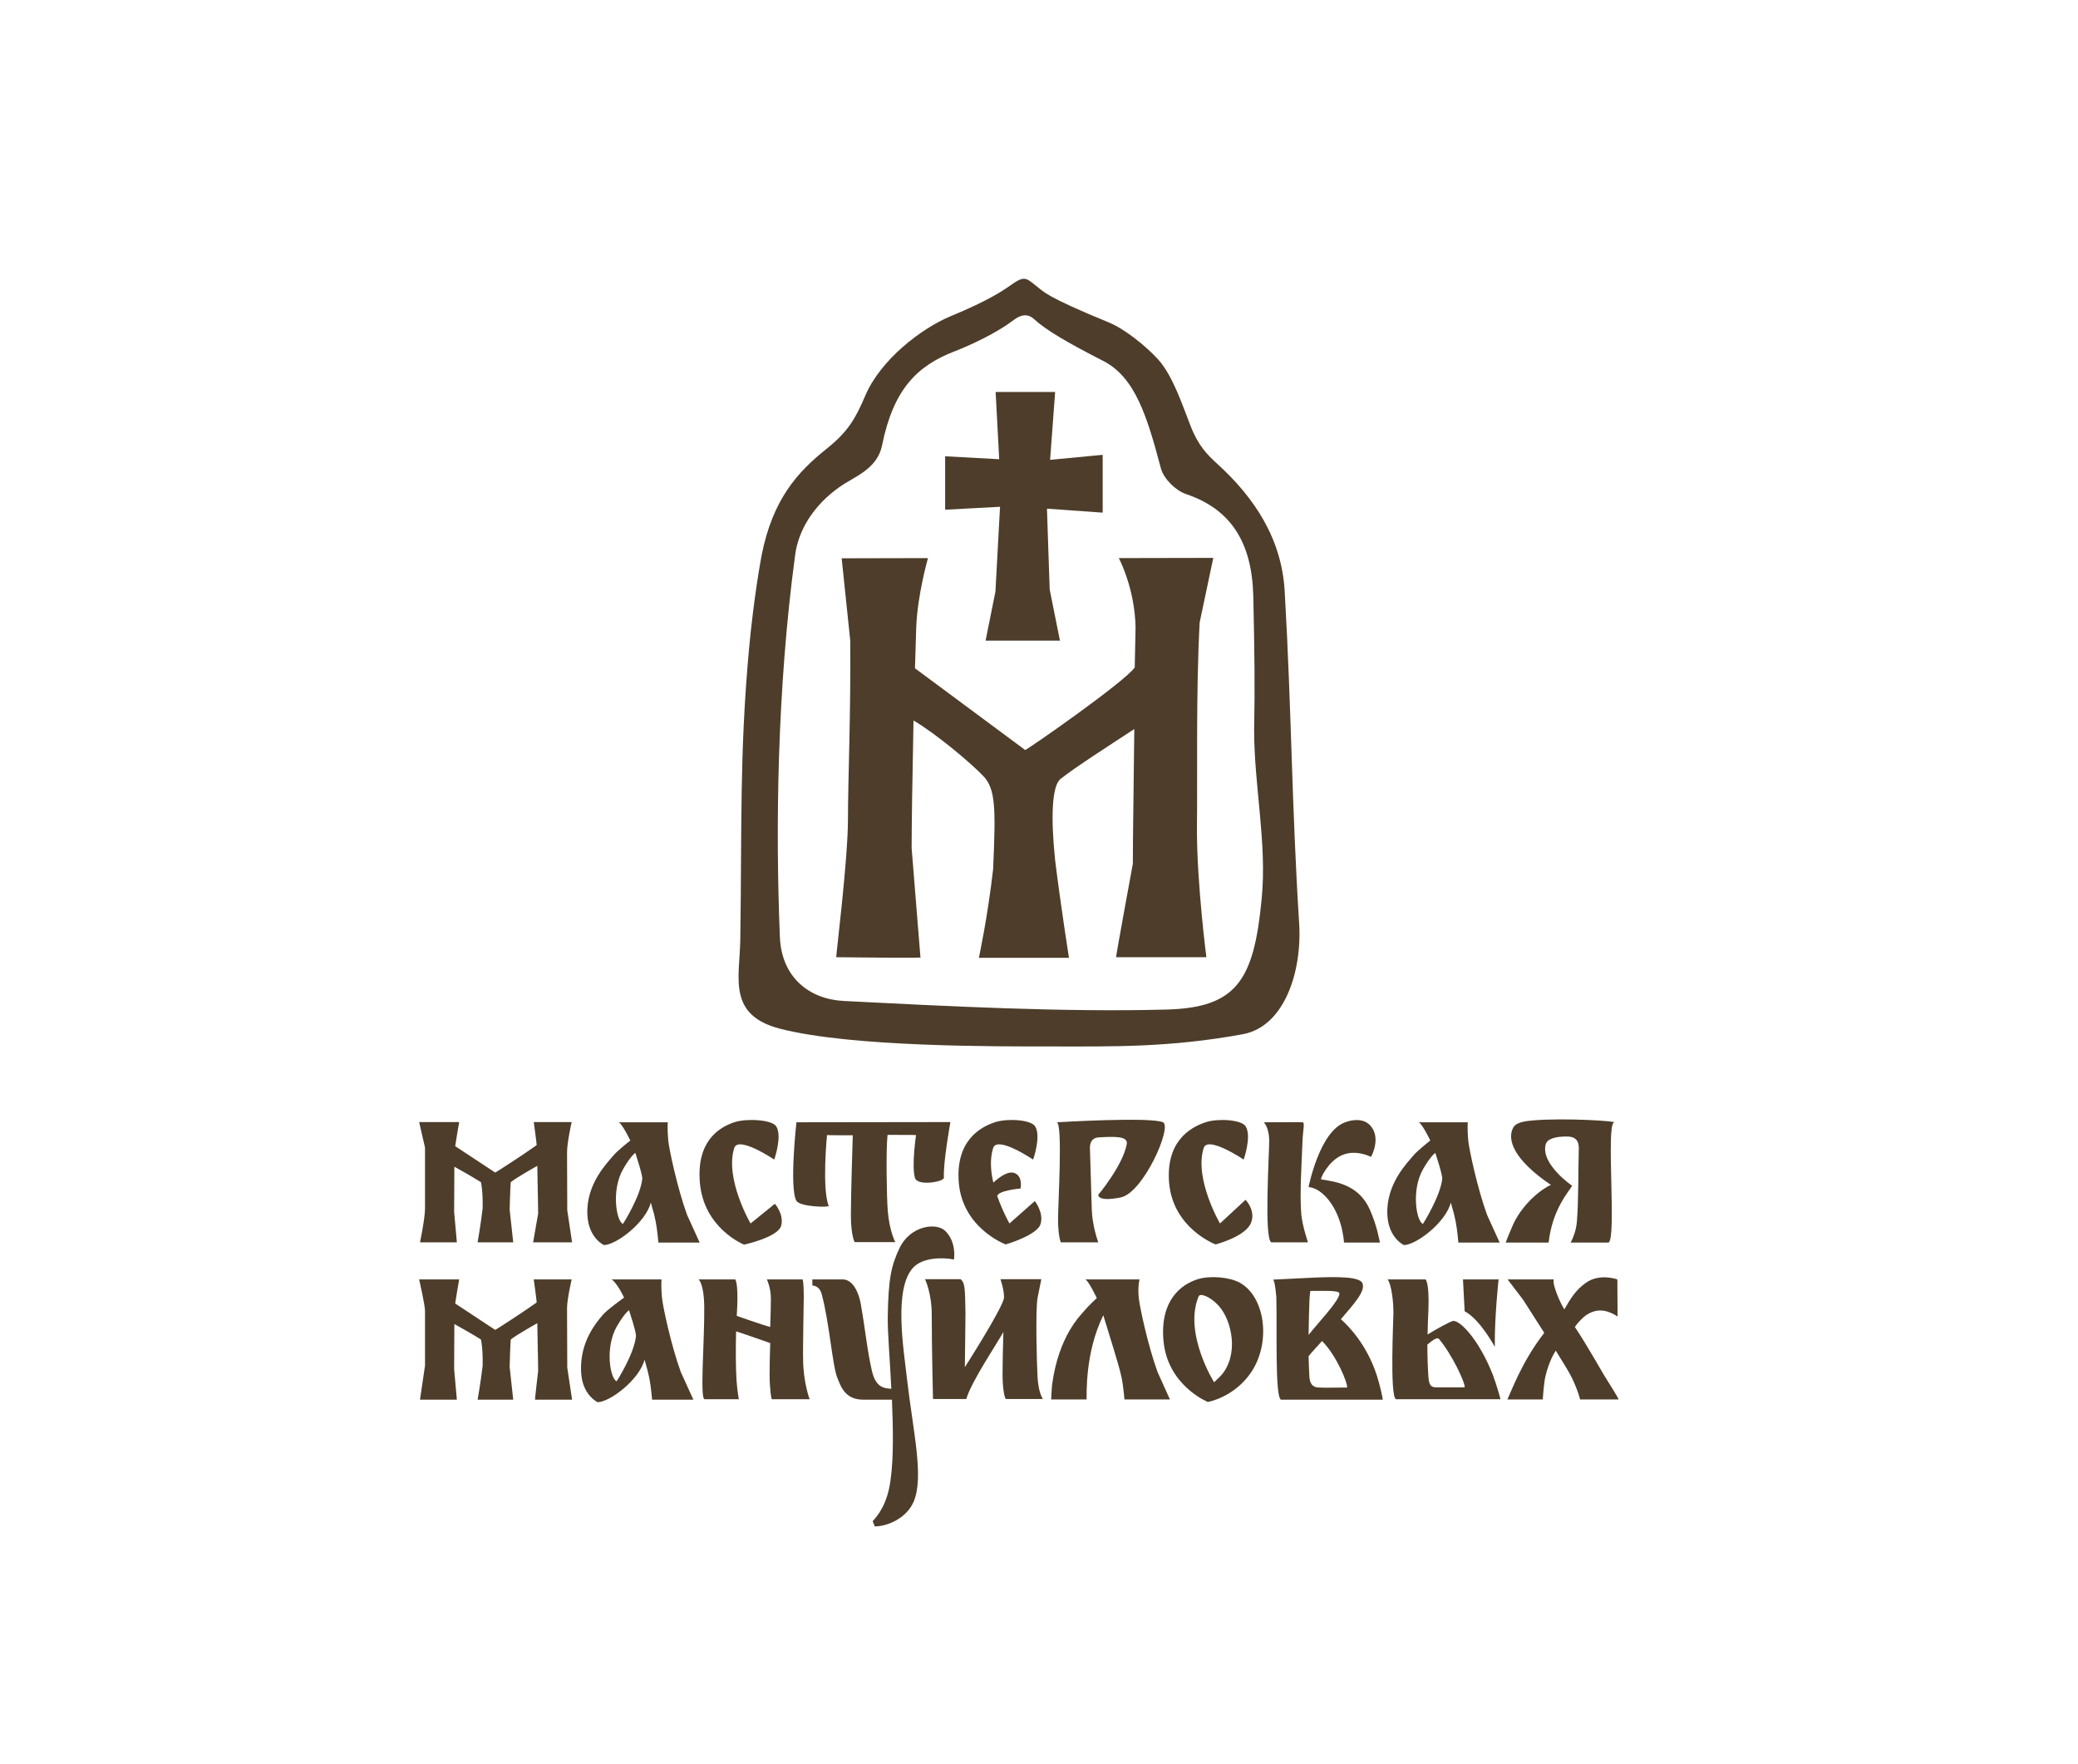 <?xml version="1.0" encoding="UTF-8"?> <svg xmlns="http://www.w3.org/2000/svg" xmlns:xlink="http://www.w3.org/1999/xlink" version="1.1" id="Layer_1" x="0px" y="0px" viewBox="0 0 992 841.9" style="enable-background:new 0 0 992 841.9;" xml:space="preserve"> <style type="text/css"> .Drop_x0020_Shadow{fill:none;} .Round_x0020_Corners_x0020_2_x0020_pt{fill:#FFFFFF;stroke:#000000;stroke-miterlimit:10;} .Live_x0020_Reflect_x0020_X{fill:none;} .Bevel_x0020_Soft{fill:url(#SVGID_1_);} .Dusk{fill:#FFFFFF;} .Foliage_GS{fill:#FFDD00;} .Pompadour_GS{fill-rule:evenodd;clip-rule:evenodd;fill:#44ADE2;} .st0{fill:#4D3D2A;} </style> <linearGradient id="SVGID_1_" gradientUnits="userSpaceOnUse" x1="183" y1="0" x2="183.707" y2="0.707"> <stop offset="0" style="stop-color:#DEDFE3"></stop> <stop offset="0.174" style="stop-color:#D8D9DD"></stop> <stop offset="0.352" style="stop-color:#C9CACD"></stop> <stop offset="0.532" style="stop-color:#B4B5B8"></stop> <stop offset="0.714" style="stop-color:#989A9C"></stop> <stop offset="0.895" style="stop-color:#797C7E"></stop> <stop offset="1" style="stop-color:#656B6C"></stop> </linearGradient> <g> <path class="st0" d="M603.3,535.7c0,0,2.4,2.2,2.6,8.3c0.1,5.9-2.6,47.2,1,49h17.5c0,0-2.7-7.9-3.2-13.5c-0.8-10,0.2-24.1,0.6-34.9 c0.2-5.4,1.3-9-0.1-8.9C621.7,535.6,608,535.7,603.3,535.7z"></path> <path class="st0" d="M383.7,619.2c0-8.2-0.6-8.5-0.6-8.5h-17c0,0,1.9,3.9,1.9,9.2c0,2.8-0.1,7.7-0.3,13.5c-3-0.7-16-5.3-16-5.3 c0-0.1,1.1-14.4-0.7-17.4h-17.5c0,0,2.5,2,2.7,12.5c0.2,16.7-2.2,44.7,0.2,44.7c1.8,0,14.5,0,16.3,0c0,0-0.8-4.4-1.1-9.2 c-0.4-6-0.4-15.5-0.2-23.2c1.3,0.3,16.3,5.6,16.3,5.6c-0.2,5.9-0.3,10-0.3,15c0,6.8,0.8,11.8,1.1,11.8c1.8,0,16.2,0,18,0 c0,0-3.1-8.3-3.1-19.1C383.2,645.2,383.7,622.8,383.7,619.2z"></path> <path class="st0" d="M495.3,619.6l1.8-9h-19.5c0,0,1.8,5.2,1.7,8.7c0,4.1-18.7,33.3-18.7,33.3s0.3-21.4,0.3-25.6 c-0.2-11.9-0.2-14.6-2.3-16.4h-17c0,0,3.2,6.6,3.2,16.9c0,16.7,0.6,40.3,0.6,40.3c1.8,0,15.9,0,15.9,0c2.3-8.2,14.8-26.7,17.7-32 c-0.2,6.8-0.4,14.2-0.4,20.2c0,6.8,1,11.8,1.7,11.8c1.8,0,15.9,0,17.6,0c0,0-2.2-2.7-2.6-10.7C494.9,650,494.3,625.4,495.3,619.6z"></path> <path class="st0" d="M575.8,535.6c-8.1,2.6-19.2,9.6-17.7,28.8c1.8,22,22.2,29.6,22.2,29.6s14.3-3.7,16.9-10.3 c2.4-5.9-2.6-11-2.6-11L582.4,584c0,0-12.4-21.3-7.8-36c1.9-6.1,19.1,5.5,19.1,5.5s3.9-11,1-15.8 C592.7,534.4,581.5,533.8,575.8,535.6z"></path> <path class="st0" d="M350.8,535.6c-8.1,2.6-18.3,9.6-16.7,28.8c1.8,22,21.1,29.7,21.1,29.7s16.2-3.5,17.7-9c1.5-5.5-3-10.5-3-10.5 l-11.6,9.4c0,0-12.4-21.3-7.8-36c1.9-6.1,19.1,5.5,19.1,5.5s3.9-11,1-15.8C368.6,534.4,356.5,533.8,350.8,535.6z"></path> <path class="st0" d="M591.9,612.3c-5.1-2.8-14.4-3.5-20.1-1.7c-8.1,2.5-18,10.2-16.4,29.1c1.8,21.7,21.2,29.5,21.2,29.5 s12.8-2.2,20.9-14.5C606.9,640.3,603.8,618.9,591.9,612.3z M572.2,618.8c0.7-1.8,5.7,0.2,9.6,4.5c6.4,7.1,9.8,23.6,1,33.4l-3.2,3.1 C579.6,659.9,564.9,636.3,572.2,618.8z"></path> <path class="st0" d="M453.7,535.6l-73.5,0.1c0,0-3.5,31.5,0,37.5c1.7,2.9,15.7,3.2,15.4,2.4c-3.3-8.3-0.8-33.8-0.8-33.8 c1,0.1,8.9,0.1,12.3,0.1c0,0-0.9,27.6-0.9,38c0,10,1.8,13,1.8,13h19.4c0,0-2.8-5.2-3.6-14.9c-0.5-6.3-0.9-29.1-0.1-36.3 c13.6,0,13.6,0.1,13.6,0.1s-2.2,14.9-0.5,20.5c1.3,4,13.8,1.8,13.8-0.1C450.2,554.9,453.7,535.6,453.7,535.6z"></path> <path class="st0" d="M712.6,656.1c-6.9-17.4-16.2-26.5-19.2-25.5c-1.4,0.4-7.4,3.6-11.9,6.4c0.1-5.9,0.2-7.1,0.4-11.7 c0.2-5.2,0.1-13.1-1.4-14.6h-18.2c1,0.3,2.9,7.1,2.9,16c0,2.8-1.8,39.7,1.2,41.2l49.9,0C716.3,667.7,714.5,661.1,712.6,656.1z M699.2,662.2c0,0-11.6,0.1-14.2,0c-1.5-0.2-2.8-0.6-3.1-4.9c-0.3-4.3-0.5-9.8-0.5-15.5c2.3-1.9,4.6-3.7,5.5-2.7 C692.8,645.9,699.6,660.1,699.2,662.2z"></path> <g> <path class="st0" d="M663.7,668.2C663.7,668.2,663.7,668.2,663.7,668.2C663.7,668.2,663.7,668.2,663.7,668.2z"></path> <path class="st0" d="M657.2,656.3c-4.9-14.8-13.5-23.4-17.1-26.6c6.1-7.2,11.9-13.3,10.3-17.2c-1.3-3.1-11.8-3.2-24.2-2.6 c-5.5,0.3-18.5,0.9-18.5,0.9c1,0.3,1.6,8.5,1.6,8.5c0.4,15.3-0.7,47.3,2.2,48.8h48.6C660.1,667.4,658.8,661.2,657.2,656.3z M639.4,617.4c0.2,3.3-10.2,14-14.7,19.8c0.1-6,0.2-11.9,0.4-16.5c0.1-1.6,0.2-3.2,0.4-4.5C631.8,616.2,639.3,615.8,639.4,617.4z M643.1,662.3c-1.2,0-11.7,0.2-13.8,0c-1.4-0.1-3.9-0.6-4.2-4.9c-0.2-2.7-0.3-6.6-0.4-10c0.9-1.4,6-6.7,6.4-7.3 C637.9,646.8,643.4,660.1,643.1,662.3z"></path> </g> <path class="st0" d="M698.4,610.7c2.3,0,17,0,17,0s-2,18.1-1.8,32.2c0,0-7-13.1-14.4-17L698.4,610.7z"></path> <path class="st0" d="M653.9,577.3c-5-11.2-15.1-13.2-23.1-14.3c-0.9-0.1,3.2-8.4,9.2-11.3c4.8-2.4,10.2-1.5,14.5,0.5 c0,0,5-8.8-0.2-14.8c-3.1-3.6-8.4-3.2-12.4-1.6c-12.1,4.6-17.2,30.8-17.2,30.8c1.7,0.2,3.7,0.8,6.1,2.7 c10.1,8.2,10.8,23.8,10.8,23.8h17.2C658.6,593,657.6,585.5,653.9,577.3z"></path> <path class="st0" d="M722.3,538.4c-2.9,5.6,0.3,15.2,18.1,27.2c-3.6,1.4-14.1,8.8-18.8,20.6c-0.8,2-1.4,3.1-2.8,6.9h20.5 c1.7-15.9,9.8-24.5,11.2-27.1c0.1-0.2,0,0,0,0s-15.2-10.4-12.6-19.8c0.8-2.8,5.2-3.8,10.4-3.7c4.9,0.1,5.3,3.3,5.4,5.3 c-0.3,10.2-0.1,25.1-0.9,35.1c-0.4,5.7-3,10.2-3,10.2h18.1c3.9-2-1.3-56.3,2.6-57.3c2.3-0.6-23.2-2.3-38.5-1 C725.4,535.3,723.3,536.5,722.3,538.4z"></path> <path class="st0" d="M555.2,535.7c4.5,2.1-9.4,33.8-20.3,35.9c-11.2,2.2-10.6-1.3-10.6-1.3s11.7-13.9,13.6-24.2 c0.7-3.9-5.9-3.6-13.3-3.2c-3.6,0.2-4.2,2.8-4.3,4.8c0.3,10.2,0.7,24.4,0.9,29.7c0.2,7.8,3.1,15.6,3.1,15.6h-17.9c0,0-1.3-3-1.3-11 c0-8,2.3-45.5-0.6-46.3C504.5,535.7,549.4,533,555.2,535.7z"></path> <path class="st0" d="M451.3,587.6c-4.2-4.2-16.7-2.7-21.9,8.2c-4,8.4-5.3,14.7-5.6,32.7c-0.1,7.7,1,19.8,1.7,34.4 c-2.9-0.2-7.3-0.2-9.2-8.3c-2.2-9.2-3.1-19.1-5.3-31.7c0,0-1.7-12.2-8.8-12.2c-3.1,0-14.4,0-14.4,0v2.9c1.7,0.1,3.6,1.1,4.4,3.9 c3.7,13.5,5.1,34,7.5,40.1c1.8,4.6,3.9,10.5,12.4,10.5c2.6,0,0,0,5.2,0c4,0,6.9,0,8.5,0c0.5,13.1,0.9,27.4-0.7,38.6 c-1.5,11.3-6.1,16.8-8.5,19.4l1,2.5c5.9,0,15.2-3.8,18.6-11.9c5-11.9-0.4-33.8-3.2-58.4c-1.5-13.6-6.7-43.6,3.2-53.5 c4.4-4.4,13.3-4.8,19.2-3.6C455.4,601.1,456.8,593.1,451.3,587.6z"></path> <path class="st0" d="M765.8,656.5c-1.3-2.1-8.6-15.1-14-23.1c1.5-2.2,3.9-4.7,5.8-5.9c5.4-3.4,10.3-1.9,14.6,0.9l-0.1-17.7 c0,0-8.4-3.1-15,1.6c-4.8,3.4-7.3,7.4-10.3,12.7c-2.1-3.2-5.8-11.9-5.1-14.3h-22l7.4,9.7c0,0,3.4,5.3,10.1,15.8 c-5.9,7.6-9.7,14.7-12.4,20.2c-1.5,3-5.2,11.6-5.2,11.6c1.5,0,16.9,0,16.9,0s0.2-3.9,0.8-8.5c0.4-3.4,2.6-10.7,5.4-14.8 c3.5,5.6,6.8,11,7.7,13c3,6.2,3.9,10.3,3.9,10.3s16.9,0,18.4,0C773,668,767.6,659.3,765.8,656.5z"></path> <path class="st0" d="M270.8,577.7c0-5.5-0.1-24.2-0.1-27.6c0-4.9,2.2-14.5,2.2-14.5s-19.5,0-18.1,0c0,0,1.4,10,1.4,11 c-5.4,3.9-19.4,13-19.8,13.1l-19.1-12.6c0-0.5,1.9-11.5,1.9-11.5l-19.1,0l2.8,12.2c0,0,0,23.9,0,28.9s-2.4,16.3-2.4,16.3 c0.8,0,17.6,0,17.6,0l-1.3-14.5l0.1-21.6c0,0,9.2,5.1,12.7,7.4c0,0,1,4,0.8,12.6c-0.9,7.7-2.4,16.1-2.4,16.1h17 c0,0-0.9-8.6-1.7-15.6c0.2-8.4,0.5-13.1,0.5-13.1c3.1-2.5,12.7-7.8,12.7-7.8c0.1,9.3,0.4,18.1,0.4,22.8c0,0-2.4,13.7-2.4,13.7 c0.8,0,18.6,0,18.6,0L270.8,577.7z"></path> <path class="st0" d="M270.8,652.8c0-5.5-0.1-24.4-0.1-28.5c0-4.1,2.2-13.6,2.2-13.6s-19.5,0-18.1,0c0,0,1.4,10,1.4,11 c-5.4,3.9-19.4,13-19.8,13.1l-19.1-12.6c0-0.5,1.9-11.5,1.9-11.5l-19.1,0c0,0,2.8,12.2,2.8,15.1c0,2.9,0,26,0,26 s-2.4,16.3-2.4,16.3c0.8,0,17.6,0,17.6,0l-1.3-14.5l0.1-21.6c0,0,9.2,5.1,12.7,7.4c0,0,1,4,0.8,12.6c-0.9,7.7-2.4,16.1-2.4,16.1h17 c0,0-0.9-8.6-1.7-15.6c0.2-8.4,0.5-13.1,0.5-13.1c3.1-2.5,12.7-7.8,12.7-7.8c0.1,9.3,0.4,18.1,0.4,22.8c0,0-1.6,13.7-1.5,13.7 c0.8,0,17.7,0,17.7,0L270.8,652.8z"></path> <path class="st0" d="M325,654.9c-4.6-12.6-8.6-31.3-9-35.6c-0.5-5.5-0.2-8.6-0.2-8.6c-2.4,0-26,0-24,0c0.7,0,2.5,2.2,4,4.7 c1.3,2.2,2.1,4,2.1,4s-8.4,6-10.3,8.4c-2.4,3-10.9,12.2-10.2,27c0.5,11.2,7.9,14.5,7.9,14.5c5.7,0,19.9-10.6,22.4-20.3l0.6,2.2 c0.9,3.3,0.9,2.9,1.7,6.8c0.8,4,1.3,10.1,1.3,10.1c6,0,19.7,0,19.7,0L325,654.9z M294.4,659.3c-3.1-1-5.8-16.2,0.2-26.4 c3.6-6.2,5.7-7.5,5.7-7.5c0,0.1,3.5,10.5,3.3,12.4C302.8,646.2,294.4,659.3,294.4,659.3z"></path> <path class="st0" d="M328,579.9c-4.6-12.6-8.6-31.3-9-35.6c-0.5-5.5-0.2-8.6-0.2-8.6c-2.4,0-25.6,0-23.6,0c1.5,0,5.7,8.7,5.7,8.7 s-6.4,5-8.3,7.4c-2.4,3-12.9,13.2-12.2,28c0.5,11.2,7.9,14.5,7.9,14.5c5.7,0,19.9-10.6,22.4-20.3l0.6,2.2c0.9,3.3,0.9,2.9,1.7,6.8 c0.8,4,1.3,10.1,1.3,10.1c6,0,19.7,0,19.7,0L328,579.9z M297.4,584.2c-3.1-1-5.8-16.2,0.2-26.4c3.6-6.2,5.7-7.5,5.7-7.5 c0,0.1,3.5,10.5,3.3,12.4C305.8,571.1,297.4,584.2,297.4,584.2z"></path> <path class="st0" d="M709.9,579.9c-4.6-12.6-8.6-31.3-9-35.6c-0.5-5.5-0.2-8.6-0.2-8.6c-2.4,0-25.6,0-23.6,0c1.5,0,5.7,8.7,5.7,8.7 s-6.4,5-8.3,7.4c-2.4,3-12.9,13.2-12.2,28c0.5,11.2,7.9,14.5,7.9,14.5c5.7,0,19.9-10.6,22.4-20.3l0.6,2.2c0.9,3.3,0.9,2.9,1.7,6.8 c0.8,4,1.3,10.1,1.3,10.1c6,0,19.7,0,19.7,0L709.9,579.9z M679.3,584.2c-3.1-1-5.8-16.2,0.2-26.4c3.6-6.2,5.7-7.5,5.7-7.5 c0,0.1,3.5,10.5,3.3,12.4C687.6,571.1,679.3,584.2,679.3,584.2z"></path> <path class="st0" d="M522.9,605.7L522.9,605.7C522.8,605.7,522.8,605.7,522.9,605.7z"></path> <path class="st0" d="M552.6,654.9c-4.6-12.6-8.6-31.3-9-35.6c-0.5-5.5,0.4-8.6,0.4-8.6c-2.2,0-24.3,0-26,0c1.2,0,4.5,6.7,5.6,8.9 c0,0-4,3.7-5.9,6c-1.9,2.3-12.2,11.9-15.4,35c-0.3,2.4-0.5,7.4-0.5,7.4h16.9c0.2-2-1-21.9,8-40.2c0,0,3.5,11.5,4.9,16 c1.4,4.6,3.1,10.1,3.9,14.1c0.8,4,1.3,10.1,1.3,10.1c6,0,21.7,0,21.7,0L552.6,654.9z"></path> <path class="st0" d="M494,573.3L481.9,584c0,0-3.2-5.6-5.8-13c0-2.7,11.1-3.7,11.1-3.7s1.2-5.6-2.7-7.3c-3.2-1.4-7.7,2.1-10.3,4.5 c-1.3-5.5-1.7-11.4-0.1-16.5c1.9-6.1,19.1,5.5,19.1,5.5s3.9-11,1-15.8c-2-3.3-13.3-3.9-19-2.1c-8.1,2.6-19,9.6-17.5,28.8 c1.8,22,22.4,29.6,22.4,29.6s15.3-4.4,16.7-9.9C498.3,578.7,494,573.3,494,573.3z"></path> </g> <g> <g> <path class="st0" d="M620.2,440.9c-3.6-57-3.6-101.5-6.9-158.5c-1.4-25.3-14.5-44.9-32.2-61c-4.7-4.3-9-8.5-12.7-18 c-4-10.2-8.6-24.2-15.5-31.8c-6-6.6-16.2-14.7-23.6-17.7c-30-12.3-31.1-14.7-34.1-17c-4.8-3.7-5.7-5.7-11.8-1.4 c-4.4,3.1-11.1,7.8-29.5,15.4c-14,5.8-33.6,20.8-40.9,38.1c-4.6,10.8-8.2,17.1-18.5,25.3c-13.5,10.8-25.6,23.8-30.9,50.7 c-0.3,1.5-3.8,20.3-6.1,45.5c-4.5,49.7-3.3,84.3-4.1,138.1c-0.3,18.2-6.3,36,19.2,42.5c34.2,8.7,102.2,8.4,130.1,8.4 c28,0,55.7,0.6,90.9-5.9C613,489.8,621.6,464.2,620.2,440.9z M602.3,429c-3.7,39-11.9,52.1-45.8,52.9 c-48.9,1.3-104.7-1.6-153.6-4.1c-16.6-0.8-29.8-11.3-30.6-30.5c-2.1-51.5-1.4-118,7.3-182.5c1.5-11.4,8.5-23.5,21.4-32.5 c6.8-4.8,17.8-8.3,20.1-19.8c5.4-26.7,16.7-37.9,34.6-44.8c8.1-3.1,20.5-9.1,27.6-14.5c1.4-1,5.9-4.9,10.2-1 c5.8,5.3,15.4,11,33.2,20.1c15.2,7.8,20.9,26.4,27.5,51.3c1.4,5.1,7.2,10.6,11.9,12.2c21.5,7.2,31.6,23.1,32.2,48.8 c0.6,26.1,0.8,44.2,0.4,63.9C598.7,375.3,604.9,402.5,602.3,429z"></path> <path class="st0" d="M572.7,297.1l6.5-30.8c0,0-49.2,0.1-45.1,0.1c0,0,7.7,14.4,8,33.2l-0.4,19c-4.8,6.9-50.9,39-52.3,39.4 L436.8,319c0-0.1,0-0.2,0-0.2c0,0,0.6-19.3,0.6-19.5c0.6-15.5,5.6-32.9,5.6-32.9s-45.3,0.1-41.2,0.1l4.1,39.3 c0.3,34-1.1,67.3-1.1,85.4c0,19-5.8,65.7-5.6,65.7c2.5,0,44.6,0.6,40.2,0l-4.2-52.1c0-10.3,0.3-31.6,0.9-60.9 c11.1,6.6,26.9,19.9,33.2,26.4c6,6.2,6.1,15.2,4.8,44.6c-2.6,22.9-6.8,42.3-6.8,42.3h43c0,0-4-25.5-6.6-46.6 c-2.1-20.2-1.6-35.5,2.6-38.8c6.7-5.4,25.3-17.3,35.2-23.8c-0.3,27.7-0.7,51.9-0.7,64.3c0,0-8.2,44.6-8,44.6c2.5,0,43.1,0,43.1,0 s-4.5-34.9-4.5-60.7C571.7,370.3,570.9,330.4,572.7,297.1z"></path> </g> <polygon class="st0" points="526.4,217.1 501.3,219.5 503.7,187.1 475.3,187.1 477,219.2 451.2,217.8 451.2,243.3 477.4,241.9 475.2,282.4 470.5,305.8 506,305.8 501.1,281.4 499.8,242.8 526.4,244.7 "></polygon> </g> </svg> 